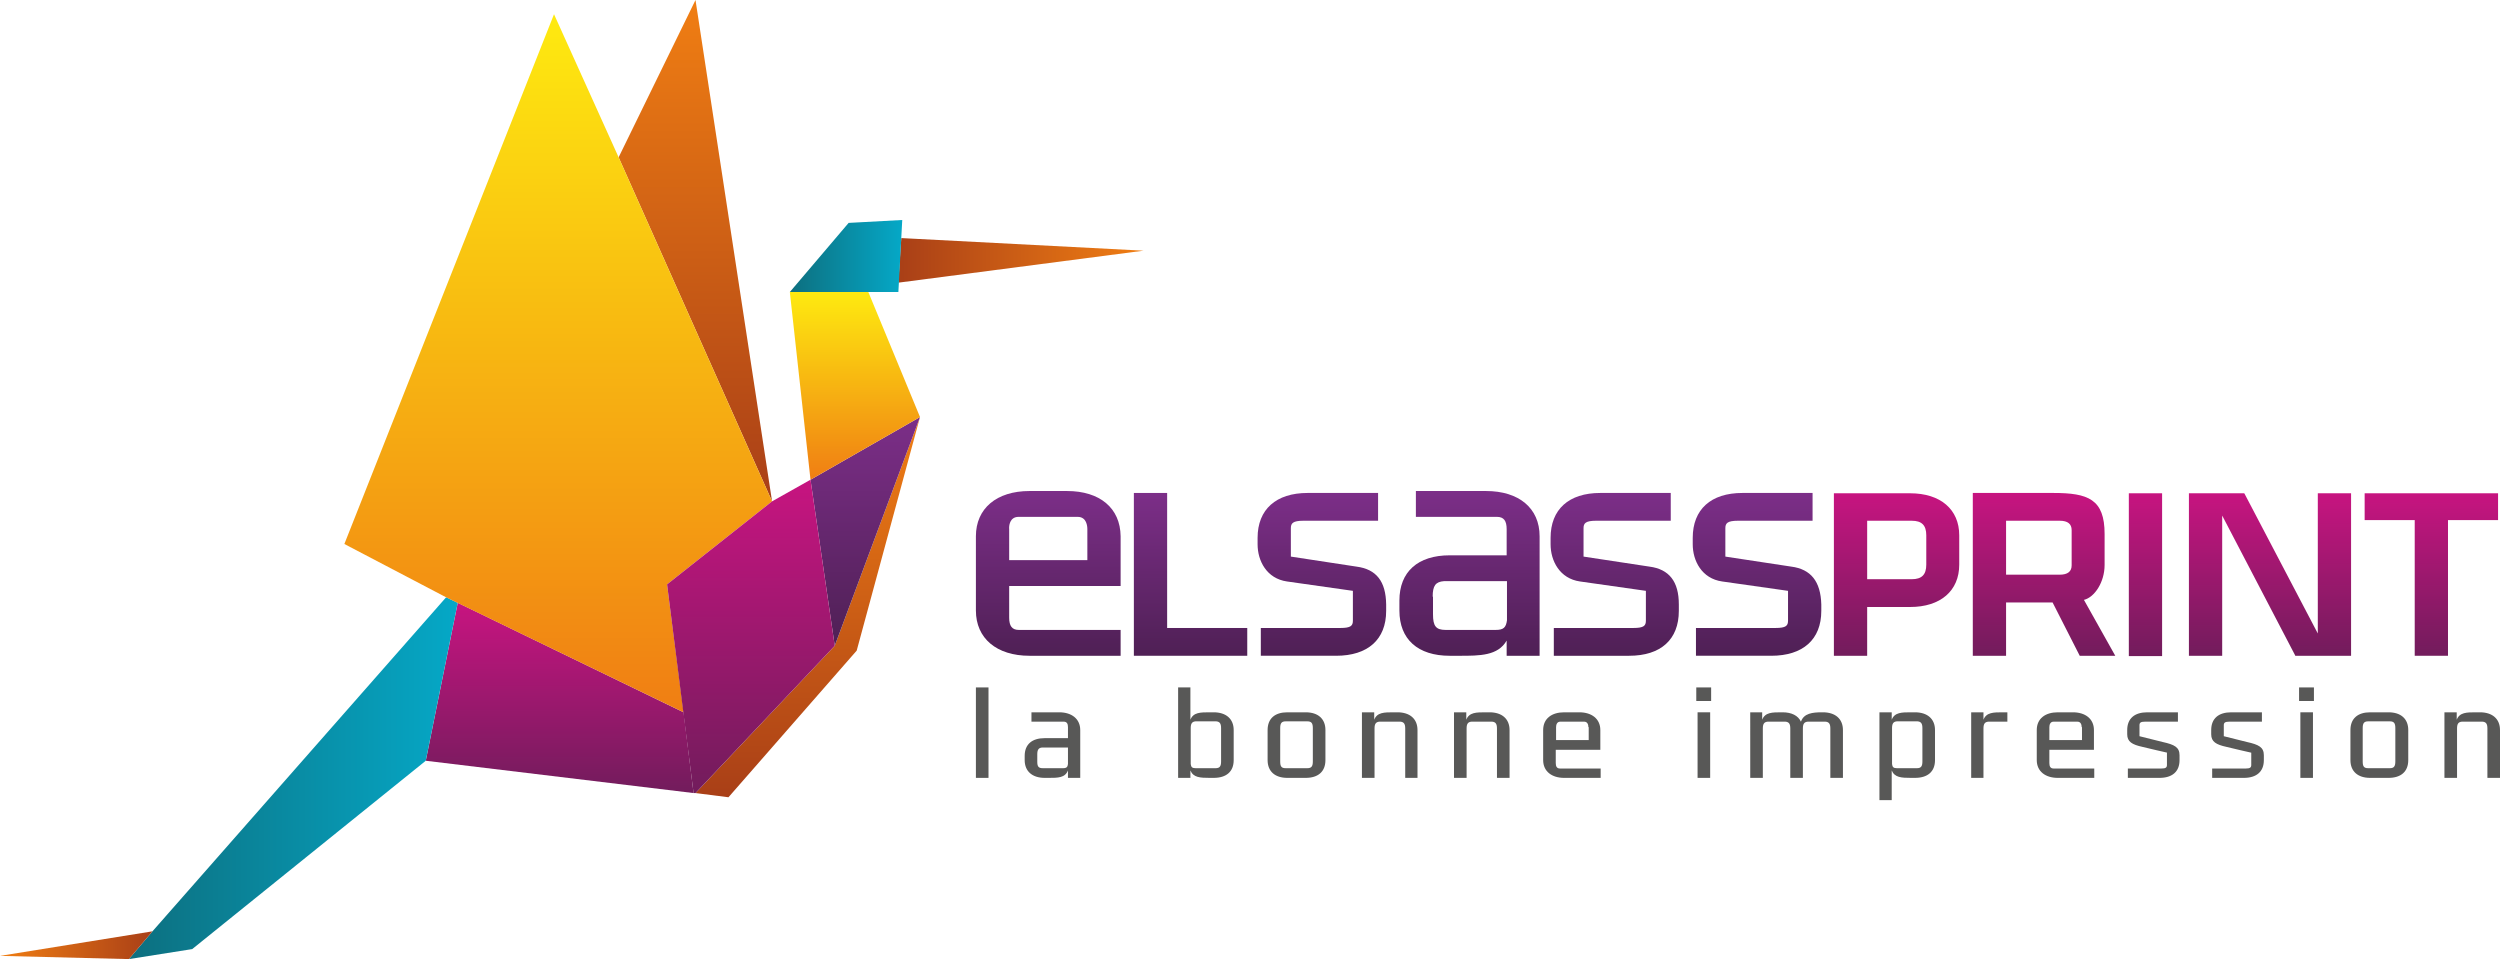 <?xml version="1.0" encoding="utf-8"?>
<!-- Generator: Adobe Illustrator 23.1.0, SVG Export Plug-In . SVG Version: 6.00 Build 0)  -->
<svg version="1.1" id="Calque_1" xmlns="http://www.w3.org/2000/svg" xmlns:xlink="http://www.w3.org/1999/xlink" x="0px" y="0px"
	 viewBox="0 0 773.9 296.9" style="enable-background:new 0 0 773.9 296.9;" xml:space="preserve">
<style type="text/css">
	.st0{fill:url(#SVGID_1_);}
	.st1{fill:url(#SVGID_2_);}
	.st2{fill:#6EC7DC;}
	.st3{fill:url(#SVGID_3_);}
	.st4{fill:url(#SVGID_4_);}
	.st5{fill:url(#SVGID_5_);}
	.st6{fill:url(#SVGID_6_);}
	.st7{fill:url(#SVGID_7_);}
	.st8{fill:url(#SVGID_8_);}
	.st9{fill:url(#SVGID_9_);}
	.st10{fill:url(#SVGID_10_);}
	.st11{fill:url(#SVGID_11_);}
	.st12{fill:url(#SVGID_12_);}
	.st13{fill:url(#SVGID_13_);}
	.st14{fill:url(#SVGID_14_);}
	.st15{fill:url(#SVGID_15_);}
	.st16{fill:url(#SVGID_16_);}
	.st17{fill:url(#SVGID_17_);}
	.st18{fill:url(#SVGID_18_);}
	.st19{fill:url(#SVGID_19_);}
	.st20{fill:url(#SVGID_20_);}
	.st21{fill:url(#SVGID_21_);}
	.st22{fill:url(#SVGID_22_);}
	.st23{fill:url(#SVGID_23_);}
	.st24{fill:url(#SVGID_24_);}
	.st25{fill:url(#SVGID_25_);}
	.st26{fill:url(#SVGID_26_);}
	.st27{fill:url(#SVGID_27_);}
	.st28{fill:url(#SVGID_28_);}
	.st29{fill:url(#SVGID_29_);}
	.st30{fill:url(#SVGID_30_);}
	.st31{fill:url(#SVGID_31_);}
	.st32{fill:url(#SVGID_32_);}
	.st33{fill:url(#SVGID_33_);}
	.st34{fill:url(#SVGID_34_);}
	.st35{fill:url(#SVGID_35_);}
	.st36{fill:url(#SVGID_36_);}
	.st37{fill:url(#SVGID_37_);}
	.st38{fill:url(#SVGID_38_);}
	.st39{fill:url(#SVGID_39_);}
	.st40{fill:url(#SVGID_40_);}
	.st41{fill:url(#SVGID_41_);}
	.st42{fill:url(#SVGID_42_);}
	.st43{fill:url(#SVGID_43_);}
	.st44{fill:url(#SVGID_44_);}
	.st45{fill:#585857;}
</style>
<g>
	
		<linearGradient id="SVGID_1_" gradientUnits="userSpaceOnUse" x1="2971.793" y1="155.242" x2="2971.793" y2="0" gradientTransform="matrix(-1 0 0 1 3187.056 0)">
		<stop  offset="0" style="stop-color:#A93F17"/>
		<stop  offset="1" style="stop-color:#F07E13"/>
	</linearGradient>
	<polygon class="st0" points="239,155.2 215.3,0 191.5,48.7 	"/>
	
		<linearGradient id="SVGID_2_" gradientUnits="userSpaceOnUse" x1="3013.799" y1="245.471" x2="3013.799" y2="186.64" gradientTransform="matrix(-1 0 0 1 3187.056 0)">
		<stop  offset="0" style="stop-color:#721C5C"/>
		<stop  offset="1" style="stop-color:#C71480"/>
	</linearGradient>
	<polygon class="st1" points="141.7,186.6 211.6,220.5 214.7,245.5 131.8,235.5 	"/>
	<line class="st2" x1="47.2" y1="288.3" x2="138.1" y2="184.9"/>
	
		<linearGradient id="SVGID_3_" gradientUnits="userSpaceOnUse" x1="3045.371" y1="240.932" x2="3147.117" y2="240.932" gradientTransform="matrix(-1 0 0 1 3187.056 0)">
		<stop  offset="0" style="stop-color:#05A8C7"/>
		<stop  offset="1" style="stop-color:#0D6F7F"/>
	</linearGradient>
	<polygon class="st3" points="141.7,186.6 138.1,184.9 47.2,288.3 39.9,296.9 59.5,293.8 131.8,235.5 	"/>
	
		<linearGradient id="SVGID_4_" gradientUnits="userSpaceOnUse" x1="3014.256" y1="220.534" x2="3014.256" y2="4.382" gradientTransform="matrix(-1 0 0 1 3187.056 0)">
		<stop  offset="0" style="stop-color:#F07E13"/>
		<stop  offset="1" style="stop-color:#FEEA10"/>
	</linearGradient>
	<polygon class="st4" points="206.5,180.9 211.6,220.5 138.1,184.9 106.6,168.4 171.5,4.4 191.5,48.7 239,155.2 	"/>
	
		<linearGradient id="SVGID_5_" gradientUnits="userSpaceOnUse" x1="2908.933" y1="80.591" x2="2833.024" y2="80.591" gradientTransform="matrix(-1 0 0 1 3187.056 0)">
		<stop  offset="0" style="stop-color:#A93F17"/>
		<stop  offset="1" style="stop-color:#F07E13"/>
	</linearGradient>
	<polygon class="st5" points="278.1,87.5 354,77.6 279,73.7 	"/>
	
		<linearGradient id="SVGID_6_" gradientUnits="userSpaceOnUse" x1="2937.011" y1="246.762" x2="2937.011" y2="129.11" gradientTransform="matrix(-1 0 0 1 3187.056 0)">
		<stop  offset="0" style="stop-color:#A93F17"/>
		<stop  offset="1" style="stop-color:#F07E13"/>
	</linearGradient>
	<polygon class="st6" points="258.4,199.9 284.8,129.1 265.2,201.4 225.5,246.8 215.3,245.5 	"/>
	
		<linearGradient id="SVGID_7_" gradientUnits="userSpaceOnUse" x1="2919.207" y1="199.899" x2="2919.207" y2="129.11" gradientTransform="matrix(-1 0 0 1 3187.056 0)">
		<stop  offset="0" style="stop-color:#4F2055"/>
		<stop  offset="1" style="stop-color:#7C2E88"/>
	</linearGradient>
	<polygon class="st7" points="250.9,148.5 284.8,129.1 258.4,199.9 	"/>
	
		<linearGradient id="SVGID_8_" gradientUnits="userSpaceOnUse" x1="2907.758" y1="79.233" x2="2942.572" y2="79.233" gradientTransform="matrix(-1 0 0 1 3187.056 0)">
		<stop  offset="0" style="stop-color:#05A8C7"/>
		<stop  offset="1" style="stop-color:#0D6F7F"/>
	</linearGradient>
	<polygon class="st8" points="279.3,68.1 262.7,69 244.5,90.4 268.8,90.4 278.1,90.4 	"/>
	
		<linearGradient id="SVGID_9_" gradientUnits="userSpaceOnUse" x1="2922.403" y1="148.473" x2="2922.403" y2="90.352" gradientTransform="matrix(-1 0 0 1 3187.056 0)">
		<stop  offset="0" style="stop-color:#F07E13"/>
		<stop  offset="1" style="stop-color:#FEEA10"/>
	</linearGradient>
	<polygon class="st9" points="284.8,129.1 268.8,90.4 244.5,90.4 250.9,148.5 	"/>
	
		<linearGradient id="SVGID_10_" gradientUnits="userSpaceOnUse" x1="3139.822" y1="292.621" x2="3187.056" y2="292.621" gradientTransform="matrix(-1 0 0 1 3187.056 0)">
		<stop  offset="0" style="stop-color:#A93F17"/>
		<stop  offset="1" style="stop-color:#F07E13"/>
	</linearGradient>
	<polygon class="st10" points="39.9,296.9 0,295.9 47.2,288.3 	"/>
	
		<linearGradient id="SVGID_11_" gradientUnits="userSpaceOnUse" x1="2954.609" y1="245.527" x2="2954.609" y2="148.473" gradientTransform="matrix(-1 0 0 1 3187.056 0)">
		<stop  offset="0" style="stop-color:#721C5C"/>
		<stop  offset="1" style="stop-color:#C71480"/>
	</linearGradient>
	<polygon class="st11" points="250.9,148.5 239,155.2 206.5,180.9 214.7,245.5 215.3,245.5 258.4,199.9 	"/>
</g>
<g>
	<linearGradient id="SVGID_12_" gradientUnits="userSpaceOnUse" x1="368.56" y1="203.012" x2="368.56" y2="152.648">
		<stop  offset="0" style="stop-color:#4F2055"/>
		<stop  offset="1" style="stop-color:#7C2E88"/>
	</linearGradient>
	<polygon class="st12" points="361.3,152.6 351,152.6 351,203 386.1,203 386.1,194.4 361.3,194.4 	"/>
	<linearGradient id="SVGID_13_" gradientUnits="userSpaceOnUse" x1="409.182" y1="203.012" x2="409.182" y2="152.648">
		<stop  offset="0" style="stop-color:#4F2055"/>
		<stop  offset="1" style="stop-color:#7C2E88"/>
	</linearGradient>
	<path class="st13" d="M419.9,175.4l-20.3-3.1v-8.8c0-1.5,0.6-2.3,3.9-2.3h23.1v-8.6h-21.8c-9.8,0-15.5,5.1-15.5,13.9v2
		c0,5.1,2.8,10.6,9.1,11.5l20.4,2.9v9.2c0,1.6-0.6,2.3-3.9,2.3h-24.6v8.6h23.3c9.8,0,15.5-5,15.5-13.9v-2
		C429,180,426.1,176.2,419.9,175.4z"/>
	<linearGradient id="SVGID_14_" gradientUnits="userSpaceOnUse" x1="499.822" y1="203.012" x2="499.822" y2="152.648">
		<stop  offset="0" style="stop-color:#4F2055"/>
		<stop  offset="1" style="stop-color:#7C2E88"/>
	</linearGradient>
	<path class="st14" d="M510.6,175.4l-20.4-3.1v-8.8c0-1.5,0.6-2.3,3.9-2.3h23.1v-8.6h-21.8c-9.8,0-15.4,5.1-15.4,13.9v2
		c0,5.1,2.8,10.6,9.1,11.5l20.4,2.9v9.2c0,1.6-0.6,2.3-3.9,2.3H481v8.6h23.3c9.8,0,15.4-5,15.4-13.9v-2
		C519.7,180,516.7,176.2,510.6,175.4z"/>
	<linearGradient id="SVGID_15_" gradientUnits="userSpaceOnUse" x1="543.717" y1="203.012" x2="543.717" y2="152.648">
		<stop  offset="0" style="stop-color:#4F2055"/>
		<stop  offset="1" style="stop-color:#7C2E88"/>
	</linearGradient>
	<path class="st15" d="M554.5,175.4l-20.4-3.1v-8.8c0-1.5,0.6-2.3,3.9-2.3h23.1v-8.6h-21.7c-9.8,0-15.4,5.1-15.4,13.9v2
		c0,5.1,2.8,10.6,9.1,11.5l20.4,2.9v9.2c0,1.6-0.6,2.3-3.9,2.3h-24.6v8.6h23.3c9.8,0,15.5-5,15.5-13.9v-2
		C563.6,180,560.6,176.2,554.5,175.4z"/>
	<linearGradient id="SVGID_16_" gradientUnits="userSpaceOnUse" x1="454.897" y1="203.012" x2="454.897" y2="151.974">
		<stop  offset="0" style="stop-color:#4F2055"/>
		<stop  offset="1" style="stop-color:#7C2E88"/>
	</linearGradient>
	<path class="st16" d="M460,152h-21.7v8h25.1c2.1,0,3,1.2,3,3.8v8.1h-17.6c-9.9,0-15.6,5.1-15.6,14v3.1c0,8.9,5.7,14,15.6,14h3
		c6.3,0,11.9,0,14.6-4.7v4.7h10.2v-37C476.6,157.3,470.2,152,460,152z M443.5,184.7c0-3.4,0.9-4.6,3.5-4.8h19.5l0,12.1
		c-0.3,2.3-1.1,3-3.5,3h-15.5c-3,0-3.9-1.2-3.9-4.8V184.7z"/>
	<linearGradient id="SVGID_17_" gradientUnits="userSpaceOnUse" x1="324.458" y1="203.012" x2="324.458" y2="151.974">
		<stop  offset="0" style="stop-color:#4F2055"/>
		<stop  offset="1" style="stop-color:#7C2E88"/>
	</linearGradient>
	<path class="st17" d="M330.3,152h-11.6c-10.2,0-16.6,5.4-16.6,14v23c0,8.6,6.4,14,16.6,14h28.2v-8h-31.5c-2.1,0-3-1.2-3-3.8v-9.8
		h34.5V166C346.8,157.3,340.5,152,330.3,152z M315.3,160h18.3c2.8,0,3,2.9,3,3.8v9.6h-24.2v-9.6C312.3,162.9,312.5,160,315.3,160z"
		/>
</g>
<g>
	<linearGradient id="SVGID_18_" gradientUnits="userSpaceOnUse" x1="632.796" y1="203.012" x2="632.796" y2="152.648">
		<stop  offset="0" style="stop-color:#721C5C"/>
		<stop  offset="1" style="stop-color:#C71480"/>
	</linearGradient>
	<path class="st18" d="M651.5,174.9v-9.6c0-10.8-5.1-12.7-15.9-12.7h-24.9V203H621v-16.5h14.4l8.4,16.5h11l-9.7-17.3
		C648.4,184.9,651.5,180.2,651.5,174.9z M641.3,164.1V175c0,1.9-1.2,2.9-3.7,2.9H621v-16.7h16.6
		C640.1,161.2,641.3,162.2,641.3,164.1z"/>
	<linearGradient id="SVGID_19_" gradientUnits="userSpaceOnUse" x1="587.137" y1="203.024" x2="587.137" y2="152.66">
		<stop  offset="0" style="stop-color:#721C5C"/>
		<stop  offset="1" style="stop-color:#C71480"/>
	</linearGradient>
	<path class="st19" d="M591.3,152.7h-23.6V203H578v-15.1h13.3c9.4,0,15.2-5,15.2-13.1v-9.1C606.5,157.7,600.7,152.7,591.3,152.7z
		 M591.8,179.3H578v-18.1h13.8c3.1,0,4.5,1.4,4.5,4.5v9.1C596.3,177.9,594.9,179.3,591.8,179.3z"/>
	<linearGradient id="SVGID_20_" gradientUnits="userSpaceOnUse" x1="664.143" y1="203.024" x2="664.143" y2="152.66">
		<stop  offset="0" style="stop-color:#721C5C"/>
		<stop  offset="1" style="stop-color:#C71480"/>
	</linearGradient>
	<rect x="659" y="152.7" class="st20" width="10.3" height="50.4"/>
	<linearGradient id="SVGID_21_" gradientUnits="userSpaceOnUse" x1="702.708" y1="203.024" x2="702.708" y2="152.66">
		<stop  offset="0" style="stop-color:#721C5C"/>
		<stop  offset="1" style="stop-color:#C71480"/>
	</linearGradient>
	<polygon class="st21" points="717.5,152.7 717.5,196.1 694.8,152.8 694.7,152.7 677.6,152.7 677.6,203 687.9,203 687.9,159.6 
		710.5,202.9 710.5,203 727.8,203 727.8,152.7 	"/>
	<linearGradient id="SVGID_22_" gradientUnits="userSpaceOnUse" x1="752.646" y1="203.024" x2="752.646" y2="152.66">
		<stop  offset="0" style="stop-color:#721C5C"/>
		<stop  offset="1" style="stop-color:#C71480"/>
	</linearGradient>
	<polygon class="st22" points="732,152.7 732,161 747.5,161 747.5,203 757.8,203 757.8,161 773.3,161 773.3,152.7 	"/>
</g>
<g>
	<path class="st45" d="M302.1,212.8h3.9v28h-3.9V212.8z"/>
	<path class="st45" d="M317.2,234c0-3.6,2.3-5.5,6.2-5.5h7.2v-3.4c0-1-0.3-1.7-1.3-1.7h-10v-2.9h8.6c3.8,0,6.5,2,6.5,5.5v14.8h-3.8
		v-2.3c-0.9,2.3-3.1,2.3-6,2.3h-1.2c-3.8,0-6.2-2-6.2-5.5V234z M322.8,237.8h6.3c1.1,0,1.4-0.4,1.5-1.3v-5.1h-8
		c-1.1,0.1-1.5,0.7-1.5,2.1v2.3C321.1,237.3,321.5,237.8,322.8,237.8z"/>
	<path class="st45" d="M364.7,212.8h3.8v10c0.9-2.3,3.1-2.3,6-2.3h1.2c3.8,0,6.2,2,6.2,5.5v9.3c0,3.6-2.3,5.5-6.2,5.5h-1.2
		c-3,0-5.1-0.1-6-2.3v2.3h-3.8V212.8z M368.6,236.5c0.1,1,0.5,1.3,1.5,1.3h6.2c1.3,0,1.7-0.6,1.7-2.1v-10.3c0-1.4-0.4-2-1.5-2.1
		h-6.4c-1.1,0.1-1.5,0.7-1.5,2.1V236.5z"/>
	<path class="st45" d="M410.3,235.3c0,3.6-2.3,5.5-6.1,5.5h-5.7c-3.8,0-6.1-2-6.1-5.5V226c0-3.6,2.3-5.5,6.1-5.5h5.7
		c3.8,0,6.1,2,6.1,5.5V235.3z M398,237.8h6.7c1.3,0,1.7-0.6,1.7-2.1v-10.3c0-1.5-0.4-2.1-1.7-2.1H398c-1.3,0-1.7,0.6-1.7,2.1v10.3
		C396.3,237.3,396.7,237.8,398,237.8z"/>
	<path class="st45" d="M421.6,220.5h3.8v2.3c0.9-2.3,3.1-2.3,6-2.3h1.2c3.8,0,6.2,2,6.2,5.5v14.8H435v-15.3c0-1.4-0.4-2-1.5-2.1H427
		c-1.1,0.1-1.5,0.7-1.5,2.1v15.3h-3.9V220.5z"/>
	<path class="st45" d="M450.1,220.5h3.8v2.3c0.9-2.3,3.1-2.3,6-2.3h1.2c3.8,0,6.2,2,6.2,5.5v14.8h-3.9v-15.3c0-1.4-0.4-2-1.5-2.1
		h-6.4c-1.1,0.1-1.5,0.7-1.5,2.1v15.3h-3.9V220.5z"/>
	<path class="st45" d="M481.6,232.1v4.1c0,1,0.3,1.7,1.3,1.7h12.6v2.9h-11.3c-3.8,0-6.5-2-6.5-5.5V226c0-3.6,2.7-5.5,6.5-5.5h4.7
		c3.8,0,6.5,2,6.5,5.5v6.1H481.6z M491.7,225.1c0-0.8-0.3-1.7-1.3-1.7H483c-1,0-1.3,0.9-1.3,1.7v4h10.1V225.1z"/>
	<path class="st45" d="M525.1,212.8h4.6v4.2h-4.6V212.8z M525.5,220.5h3.9v20.3h-3.9V220.5z"/>
	<path class="st45" d="M541.7,220.5h3.8v2.3c0.9-2.3,3.1-2.3,6-2.3h0.3c2.8,0,4.8,1,5.7,2.9c0.9-2.6,3.6-2.9,6.5-2.9h0.3
		c3.8,0,6.2,2,6.2,5.5v14.8h-3.9v-15.3c0-1.4-0.4-2-1.5-2.1h-5.5c-1.1,0.1-1.5,0.7-1.5,2.1v15.3h-3.9v-15.3c0-1.4-0.4-2-1.5-2.1
		h-5.5c-1.1,0.1-1.5,0.7-1.5,2.1v15.3h-3.9V220.5z"/>
	<path class="st45" d="M581.8,220.5h3.8v2.3c0.9-2.3,3.1-2.3,6-2.3h1.2c3.8,0,6.2,2,6.2,5.5v9.3c0,3.6-2.3,5.5-6.2,5.5h-1.2
		c-3,0-5.1-0.1-6-2.3v9.2h-3.8V220.5z M585.7,236.5c0.1,1,0.5,1.3,1.5,1.3h6.2c1.3,0,1.7-0.6,1.7-2.1v-10.3c0-1.4-0.4-2-1.5-2.1
		h-6.4c-1.1,0.1-1.5,0.7-1.5,2.1V236.5z"/>
	<path class="st45" d="M614.1,240.8h-3.9v-20.3h3.8v2.3c0.9-2.3,3.1-2.3,6-2.3h1.4v2.9h-5.9c-1.1,0.1-1.5,0.7-1.5,2.1V240.8z"/>
	<path class="st45" d="M634.4,232.1v4.1c0,1,0.3,1.7,1.3,1.7h12.6v2.9h-11.3c-3.8,0-6.5-2-6.5-5.5V226c0-3.6,2.7-5.5,6.5-5.5h4.7
		c3.8,0,6.5,2,6.5,5.5v6.1H634.4z M644.4,225.1c0-0.8-0.3-1.7-1.3-1.7h-7.4c-1,0-1.3,0.9-1.3,1.7v4h10.1V225.1z"/>
	<path class="st45" d="M670.9,233c-2.3-0.5-3.9-0.9-7.7-1.8c-3.2-0.7-4.7-1.6-4.7-3.9V226c0-3.6,2.3-5.5,6.2-5.5h9.5v2.9H664
		c-1.3,0-1.7,0.3-1.7,1.1v3.4c3.6,0.9,4.4,1.1,7.2,1.8c3.6,0.8,5.2,1.6,5.2,4.1v1.5c0,3.6-2.3,5.5-6.2,5.5h-9.8v-2.9h10.4
		c1.3,0,1.7-0.3,1.7-1.1V233z"/>
	<path class="st45" d="M696.9,233c-2.3-0.5-3.9-0.9-7.7-1.8c-3.2-0.7-4.7-1.6-4.7-3.9V226c0-3.6,2.3-5.5,6.2-5.5h9.5v2.9h-10.1
		c-1.3,0-1.7,0.3-1.7,1.1v3.4c3.6,0.9,4.4,1.1,7.2,1.8c3.6,0.8,5.2,1.6,5.2,4.1v1.5c0,3.6-2.3,5.5-6.2,5.5h-9.8v-2.9h10.4
		c1.3,0,1.7-0.3,1.7-1.1V233z"/>
	<path class="st45" d="M711.7,212.8h4.6v4.2h-4.6V212.8z M712.1,220.5h3.9v20.3h-3.9V220.5z"/>
	<path class="st45" d="M745.5,235.3c0,3.6-2.3,5.5-6.1,5.5h-5.7c-3.8,0-6.1-2-6.1-5.5V226c0-3.6,2.3-5.5,6.1-5.5h5.7
		c3.8,0,6.1,2,6.1,5.5V235.3z M733.1,237.8h6.7c1.3,0,1.7-0.6,1.7-2.1v-10.3c0-1.5-0.4-2.1-1.7-2.1h-6.7c-1.3,0-1.7,0.6-1.7,2.1
		v10.3C731.4,237.3,731.8,237.8,733.1,237.8z"/>
	<path class="st45" d="M756.7,220.5h3.8v2.3c0.9-2.3,3.1-2.3,6-2.3h1.2c3.8,0,6.2,2,6.2,5.5v14.8h-3.9v-15.3c0-1.4-0.4-2-1.5-2.1
		h-6.4c-1.1,0.1-1.5,0.7-1.5,2.1v15.3h-3.9V220.5z"/>
</g>
</svg>
